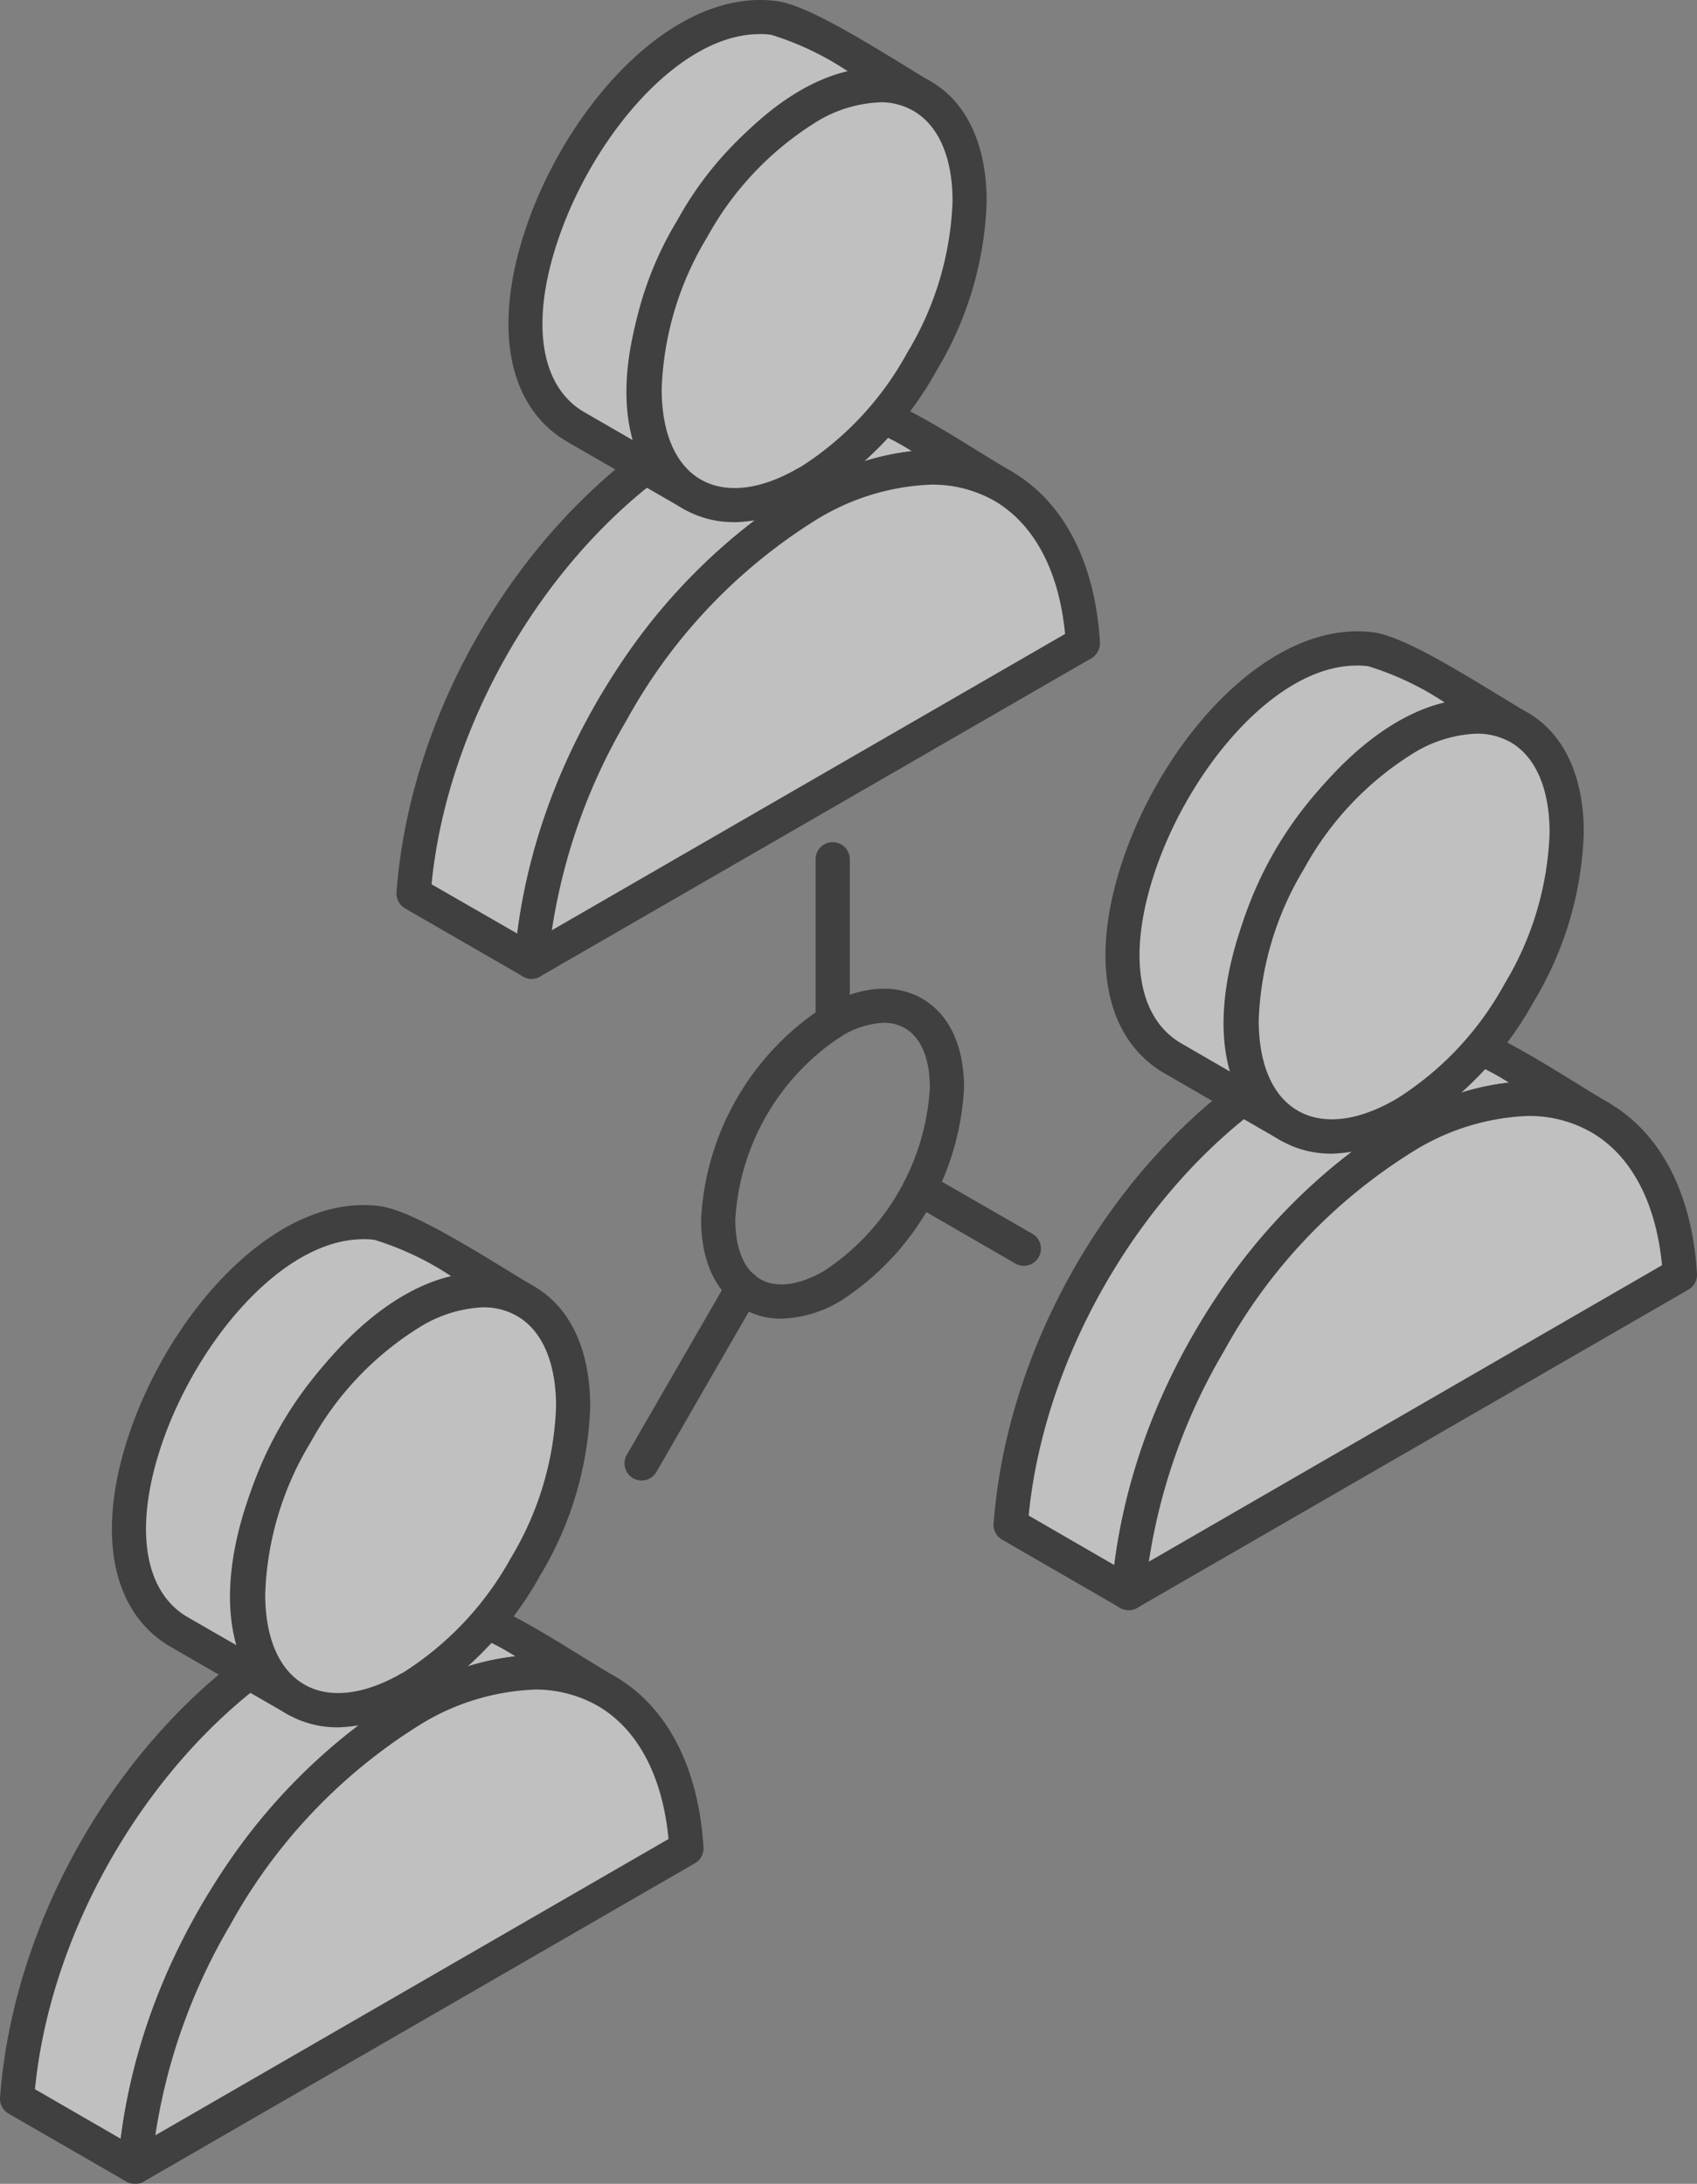 <svg xmlns="http://www.w3.org/2000/svg" xmlns:xlink="http://www.w3.org/1999/xlink" width="96.455" height="124.109" viewBox="0 0 96.455 124.109">
  <rect x="0" y="0" width="96.455" height="124.109" fill="#808080" stroke="none"/>
  <defs>
    <clipPath id="clip-path">
      <rect id="Rectangle_450" data-name="Rectangle 450" width="96.455" height="124.109" fill="none"/>
    </clipPath>
  </defs>
  <g id="Group_3972" data-name="Group 3972" opacity="0.5">
    <g id="Group_3971" data-name="Group 3971" clip-path="url(#clip-path)">
      <path id="Path_5348" data-name="Path 5348" d="M66.152,80.577a4.98,4.98,0,0,0-2.414.77,13.376,13.376,0,0,0-6.021,10.421c0,1.646.5,2.845,1.415,3.374s2.2.364,3.63-.463a13.4,13.4,0,0,0,6.013-10.421c0-1.646-.505-2.844-1.414-3.375a2.377,2.377,0,0,0-1.208-.306M63.241,95.522h0Zm-2.911,1.87a4.28,4.28,0,0,1-2.176-.571c-1.538-.885-2.381-2.688-2.381-5.053A15.33,15.33,0,0,1,62.762,79.66c2.051-1.183,4.028-1.34,5.566-.464,1.546.894,2.39,2.688,2.39,5.062a15.365,15.365,0,0,1-6.989,12.108,6.912,6.912,0,0,1-3.4,1.026" transform="translate(-15.923 -22.45)" fill-rule="evenodd"/>
      <path id="Path_5349" data-name="Path 5349" d="M78.7,98.54a.967.967,0,0,1-.488-.132L72.3,94.993a.969.969,0,0,1,.969-1.679l5.913,3.407A.975.975,0,0,1,78.7,98.54" transform="translate(-20.503 -26.602)" fill-rule="evenodd"/>
      <path id="Path_5350" data-name="Path 5350" d="M50.651,112.988a.973.973,0,0,1-.843-1.455l5.764-9.983a.969.969,0,1,1,1.679.967L51.495,112.5a.969.969,0,0,1-.844.487" transform="translate(-14.183 -28.851)" fill-rule="evenodd"/>
      <path id="Path_5351" data-name="Path 5351" d="M55.262,37.8c3.573-1.96,7.294-3.11,11.116-1.108-2.779-1.6-6.831-4.5-9.668-4.847-2.92-.363-5.649.7-8.155,2.077-8.667,5.259-14.9,15.854-15.663,25.935l6.715,3.871C40.358,53.65,46.595,43.047,55.262,37.8" transform="translate(-9.39 -9.07)" fill="#fff" fill-rule="evenodd"/>
      <path id="Path_5352" data-name="Path 5352" d="M33.528,58.933l4.871,2.8c1.265-10.081,7.551-20.056,15.97-25.166a.161.161,0,0,0,.041-.025,16.889,16.889,0,0,1,6.41-2.226A14.466,14.466,0,0,0,56.2,32.41c-2.845-.348-5.549.86-7.559,1.968-8.005,4.855-14.167,14.895-15.11,24.555m5.69,5.376a.919.919,0,0,1-.487-.133l-6.708-3.87a.991.991,0,0,1-.488-.918c.8-10.593,7.287-21.32,16.136-26.688,2.307-1.265,5.36-2.647,8.766-2.216,2.423.307,5.434,2.151,8.08,3.788.695.43,1.356.835,1.952,1.182a.972.972,0,0,1-.935,1.7c-2.944-1.538-5.98-1.215-10.173,1.084-8.2,4.987-14.44,15.333-15.176,25.167a.987.987,0,0,1-.512.785,1.041,1.041,0,0,1-.455.116" transform="translate(-9.002 -8.68)" fill-rule="evenodd"/>
      <path id="Path_5353" data-name="Path 5353" d="M57.818,29.1l-.009.009L51.1,25.232h.009ZM64.343,5.846C62.309,4.663,57.752,1.629,55.9,1.4,46.785.264,36.877,19.939,44.577,24.6l6.707,3.878C42.848,23.123,55.518,1.215,64.343,5.846" transform="translate(-11.938 -0.385)" fill="#fff" fill-rule="evenodd"/>
      <path id="Path_5354" data-name="Path 5354" d="M54.73,1.938c-4.59,0-9.42,5.8-11.4,11.511-1.646,4.714-1.132,8.428,1.357,9.933l2.82,1.629c-1.035-3.639.3-8.5,2.6-12.472,2.315-4.011,5.9-7.625,9.619-8.493a16.789,16.789,0,0,0-4.342-2.068,4.463,4.463,0,0,0-.654-.041M50.893,29.056a.916.916,0,0,1-.488-.132L43.7,25.053c-3.349-2.026-4.16-6.6-2.209-12.248C43.862,5.966,49.784-.659,55.623.052c1.538.182,4.168,1.736,7.2,3.589.619.382,1.174.728,1.6.976a.97.97,0,0,1-.926,1.7c-3.813-1.993-8.775,2.109-11.711,7.2s-4.019,11.439-.389,13.746a.975.975,0,0,1,.314,1.323.964.964,0,0,1-.827.471m6.525.637a.962.962,0,0,1-.487-.132l-6.7-3.87a.947.947,0,0,1-.487-.869A.978.978,0,0,1,51.207,24l6.7,3.871a.982.982,0,0,1,.5.81.963.963,0,0,1-.438.835l-.009.008a.952.952,0,0,1-.537.166" transform="translate(-11.547 0)" fill-rule="evenodd"/>
      <path id="Path_5355" data-name="Path 5355" d="M69.06,38.234c-2.961-1.712-6.93-1.315-11.116,1.108a32.132,32.132,0,0,0-11.1,11.711,32.964,32.964,0,0,0-4.556,14.217L73.617,47.183c-.257-4.367-1.953-7.444-4.557-8.949" transform="translate(-12.073 -10.616)" fill="#fff" fill-rule="evenodd"/>
      <path id="Path_5356" data-name="Path 5356" d="M64.575,37.769a13.4,13.4,0,0,0-6.534,2.018A30.983,30.983,0,0,0,47.3,51.151a33.319,33.319,0,0,0-4.251,11.942l29.17-16.839c-.339-3.581-1.761-6.261-4.036-7.576a7.146,7.146,0,0,0-3.605-.91M41.9,65.856a.947.947,0,0,1-.512-.149.959.959,0,0,1-.464-.885A34.182,34.182,0,0,1,45.61,50.184,32.933,32.933,0,0,1,57.065,38.109c4.516-2.605,8.808-3,12.083-1.109,2.985,1.721,4.78,5.178,5.053,9.727a1,1,0,0,1-.488.91L42.377,65.723a.916.916,0,0,1-.48.133" transform="translate(-11.682 -10.226)" fill-rule="evenodd"/>
      <path id="Path_5357" data-name="Path 5357" d="M60.509,29.372h.009a18.949,18.949,0,0,0,6.526-6.889,18.9,18.9,0,0,0,2.7-9.106c0-2.945-1.033-5.021-2.7-5.98s-3.987-.827-6.534.644a18.9,18.9,0,0,0-6.525,6.9,18.9,18.9,0,0,0-2.713,9.106c0,2.936,1.042,5.012,2.713,5.979s3.978.827,6.525-.653" transform="translate(-14.637 -1.936)" fill="#fff" fill-rule="evenodd"/>
      <path id="Path_5358" data-name="Path 5358" d="M64.245,7.363A7.442,7.442,0,0,0,60.606,8.5a17.743,17.743,0,0,0-6.169,6.533,17.769,17.769,0,0,0-2.581,8.626c0,2.481.786,4.308,2.217,5.135s3.415.6,5.557-.653a.479.479,0,0,1,.058-.025H59.7A17.806,17.806,0,0,0,65.808,21.6a17.807,17.807,0,0,0,2.581-8.618c0-2.489-.795-4.309-2.226-5.136a3.718,3.718,0,0,0-1.918-.488m-8.253,23.86A5.667,5.667,0,0,1,53.1,30.47c-2.059-1.183-3.2-3.605-3.2-6.814a19.7,19.7,0,0,1,2.845-9.594,19.712,19.712,0,0,1,6.881-7.253c2.787-1.6,5.45-1.828,7.509-.646s3.192,3.615,3.192,6.824A19.756,19.756,0,0,1,67.5,22.573a19.782,19.782,0,0,1-6.881,7.253h-.009a9.383,9.383,0,0,1-4.614,1.4" transform="translate(-14.247 -1.546)" fill-rule="evenodd"/>
      <path id="Path_5359" data-name="Path 5359" d="M65.851,78.155a.963.963,0,0,1-.968-.967V68a.972.972,0,1,1,1.943,0v9.189a.97.97,0,0,1-.975.967" transform="translate(-18.524 -19.134)" fill-rule="evenodd"/>
      <path id="Path_5360" data-name="Path 5360" d="M23.73,133.636c3.565-1.951,7.287-3.1,11.108-1.108-2.779-1.6-6.831-4.491-9.668-4.847-2.919-.363-5.641.712-8.147,2.085C8.355,135.025,2.12,145.62,1.359,155.7l6.707,3.87c.753-10.073,7-20.675,15.664-25.935" transform="translate(-0.388 -36.431)" fill="#fff" fill-rule="evenodd"/>
      <path id="Path_5361" data-name="Path 5361" d="M1.989,154.778l4.87,2.812c1.266-10.09,7.551-20.056,15.979-25.167a.258.258,0,0,1,.041-.024,16.762,16.762,0,0,1,6.41-2.226,14.443,14.443,0,0,0-4.624-1.91c-2.869-.364-5.548.868-7.567,1.968-8,4.863-14.168,14.9-15.11,24.547m5.69,5.376a1,1,0,0,1-.488-.124l-6.707-3.87a.969.969,0,0,1-.48-.918C.8,144.646,7.281,133.92,16.131,128.552c2.308-1.274,5.335-2.647,8.768-2.216,2.421.3,5.424,2.142,8.07,3.78.7.43,1.365.843,1.96,1.19a.964.964,0,0,1,.373,1.307.979.979,0,0,1-1.3.4c-2.936-1.538-5.979-1.215-10.172,1.084-8.2,4.987-14.449,15.325-15.185,25.166a.986.986,0,0,1-.512.786,1.023,1.023,0,0,1-.454.108" transform="translate(0 -36.045)" fill-rule="evenodd"/>
      <path id="Path_5362" data-name="Path 5362" d="M26.276,124.956h-.008l-6.7-3.871v-.008ZM32.8,101.691c-2.035-1.174-6.592-4.21-8.445-4.441-9.1-1.133-19.022,18.542-11.322,23.2l6.708,3.87c-8.436-5.342,4.234-27.251,13.059-22.628" transform="translate(-2.934 -27.751)" fill="#fff" fill-rule="evenodd"/>
      <path id="Path_5363" data-name="Path 5363" d="M23.189,97.791c-4.59,0-9.42,5.8-11.4,11.5-1.637,4.714-1.132,8.435,1.357,9.941l2.829,1.629c-1.042-3.639.289-8.5,2.589-12.472,2.315-4.011,5.9-7.634,9.619-8.5a17,17,0,0,0-4.343-2.059,4.264,4.264,0,0,0-.653-.041m-3.838,27.118a.938.938,0,0,1-.488-.132l-6.707-3.87c-3.35-2.026-4.16-6.6-2.2-12.249,2.374-6.84,8.312-13.464,14.126-12.753,1.538.19,4.176,1.736,7.2,3.589.621.381,1.175.72,1.613.976a.972.972,0,0,1-.935,1.7c-3.813-2-8.783,2.109-11.711,7.2-2.944,5.087-4.019,11.437-.38,13.745a.974.974,0,0,1-.522,1.795m6.526.637a1.055,1.055,0,0,1-.489-.133l-6.7-3.87a.971.971,0,0,1-.1-1.621.98.98,0,0,1,1.075-.066l6.707,3.87a.982.982,0,0,1,.488.81.972.972,0,0,1-.438.835l-.009.009a.961.961,0,0,1-.537.166" transform="translate(-2.543 -27.365)" fill-rule="evenodd"/>
      <path id="Path_5364" data-name="Path 5364" d="M37.518,134.077c-2.961-1.7-6.931-1.306-11.116,1.109A32.213,32.213,0,0,0,15.3,146.9a33.071,33.071,0,0,0-4.557,14.216l31.337-18.095c-.265-4.359-1.961-7.443-4.565-8.949" transform="translate(-3.068 -37.98)" fill="#fff" fill-rule="evenodd"/>
      <path id="Path_5365" data-name="Path 5365" d="M33.042,133.613A13.335,13.335,0,0,0,26.5,135.64,31.057,31.057,0,0,0,15.757,147a33.315,33.315,0,0,0-4.252,11.943l29.17-16.839c-.339-3.59-1.761-6.261-4.036-7.576a7.181,7.181,0,0,0-3.6-.918M10.356,161.7a.941.941,0,0,1-.512-.141.985.985,0,0,1-.464-.885,34.2,34.2,0,0,1,4.69-14.646,32.965,32.965,0,0,1,11.454-12.067c4.516-2.606,8.808-3,12.082-1.109h.009c2.977,1.721,4.772,5.178,5.045,9.726a.967.967,0,0,1-.479.9l-31.345,18.1a1,1,0,0,1-.479.124" transform="translate(-2.677 -37.591)" fill-rule="evenodd"/>
      <path id="Path_5366" data-name="Path 5366" d="M28.97,125.224h.016a19,19,0,0,0,6.518-6.889,18.824,18.824,0,0,0,2.7-9.106c0-2.944-1.033-5.02-2.7-5.988s-3.978-.819-6.534.653a20.444,20.444,0,0,0-9.231,16c0,2.944,1.035,5.012,2.705,5.971s3.978.827,6.526-.644" transform="translate(-5.635 -29.3)" fill="#fff" fill-rule="evenodd"/>
      <path id="Path_5367" data-name="Path 5367" d="M28.581,124.833h0Zm4.126-21.627a7.428,7.428,0,0,0-3.63,1.142A17.692,17.692,0,0,0,22.9,110.88a17.72,17.72,0,0,0-2.58,8.626c0,2.482.786,4.309,2.225,5.136,1.422.82,3.4.6,5.557-.653V124a17.971,17.971,0,0,0,6.178-6.543,17.853,17.853,0,0,0,2.572-8.617c0-2.489-.786-4.317-2.225-5.144a3.8,3.8,0,0,0-1.919-.489m-8.253,23.868a5.676,5.676,0,0,1-2.887-.752c-2.059-1.183-3.192-3.606-3.192-6.815A21.383,21.383,0,0,1,28.1,102.66c2.779-1.6,5.442-1.836,7.5-.645s3.192,3.606,3.192,6.824a19.781,19.781,0,0,1-2.837,9.594,19.775,19.775,0,0,1-6.872,7.237l-.017.008a9.362,9.362,0,0,1-4.614,1.4" transform="translate(-5.246 -28.91)" fill-rule="evenodd"/>
      <path id="Path_5368" data-name="Path 5368" d="M102.764,88.008c3.564-1.96,7.294-3.11,11.107-1.108-2.779-1.6-6.824-4.491-9.668-4.846-2.919-.364-5.64.71-8.146,2.075-8.668,5.26-14.9,15.864-15.664,25.945l6.707,3.87c.761-10.082,7-20.676,15.664-25.936" transform="translate(-22.952 -23.405)" fill="#fff" fill-rule="evenodd"/>
      <path id="Path_5369" data-name="Path 5369" d="M81.032,109.146l4.863,2.812c1.274-10.09,7.551-20.064,15.979-25.176.016-.008.024-.016.041-.016a16.627,16.627,0,0,1,6.409-2.225,14.088,14.088,0,0,0-4.623-1.911c-2.878-.356-5.55.86-7.559,1.968-8.005,4.854-14.167,14.887-15.11,24.546m5.682,5.376a.943.943,0,0,1-.488-.132l-6.7-3.871a.956.956,0,0,1-.487-.909c.793-10.594,7.277-21.321,16.126-26.7,2.308-1.265,5.327-2.639,8.776-2.216,2.424.305,5.425,2.158,8.072,3.788.695.43,1.356.844,1.96,1.19a.968.968,0,0,1-.935,1.7c-2.936-1.53-5.971-1.207-10.172,1.083-8.2,4.988-14.44,15.333-15.185,25.167a.953.953,0,0,1-.967.9" transform="translate(-22.564 -23.016)" fill-rule="evenodd"/>
      <path id="Path_5370" data-name="Path 5370" d="M105.32,79.318l-.009.009L98.6,75.456l.009-.009Zm6.517-23.257c-2.035-1.174-6.583-4.209-8.444-4.441-9.106-1.133-19.014,18.542-11.323,23.2l6.708,3.87c-8.435-5.351,4.235-27.251,13.059-22.628" transform="translate(-25.498 -14.724)" fill="#fff" fill-rule="evenodd"/>
      <path id="Path_5371" data-name="Path 5371" d="M102.224,52.159c-4.59,0-9.42,5.8-11.4,11.5-1.637,4.714-1.133,8.428,1.357,9.932l2.829,1.637c-1.042-3.639.3-8.5,2.6-12.471,2.315-4.011,5.9-7.633,9.609-8.5a16.749,16.749,0,0,0-4.341-2.059,4.287,4.287,0,0,0-.653-.041M98.385,79.278a1.062,1.062,0,0,1-.487-.132l-6.7-3.87c-3.35-2.027-4.168-6.6-2.209-12.249,2.374-6.848,8.32-13.473,14.135-12.761,1.53.19,4.168,1.746,7.2,3.6.62.372,1.174.719,1.613.975a.971.971,0,0,1,.372,1.308.993.993,0,0,1-1.307.4c-3.8-1.993-8.775,2.11-11.711,7.187s-4.012,11.446-.381,13.754a.975.975,0,0,1-.522,1.795m6.534.637a1,1,0,0,1-.487-.132L97.725,75.9a.981.981,0,0,1-.488-.869.955.955,0,0,1,.538-.835.992.992,0,0,1,.926.016l6.708,3.87a.988.988,0,0,1,.487.81.968.968,0,0,1-.43.844l-.009.008a.994.994,0,0,1-.537.166" transform="translate(-25.107 -14.335)" fill-rule="evenodd"/>
      <path id="Path_5372" data-name="Path 5372" d="M116.551,88.448c-2.952-1.7-6.931-1.307-11.107,1.108a32.088,32.088,0,0,0-11.1,11.719,33.081,33.081,0,0,0-4.566,14.217L121.116,97.4c-.264-4.359-1.951-7.444-4.565-8.949" transform="translate(-25.631 -24.954)" fill="#fff" fill-rule="evenodd"/>
      <path id="Path_5373" data-name="Path 5373" d="M112.079,87.984a13.286,13.286,0,0,0-6.533,2.026A30.8,30.8,0,0,0,94.8,101.373a33.336,33.336,0,0,0-4.259,11.942l29.169-16.847c-.339-3.58-1.761-6.261-4.036-7.567a7.1,7.1,0,0,0-3.6-.917M89.393,116.07a1.02,1.02,0,0,1-.513-.141.96.96,0,0,1-.454-.885A34.052,34.052,0,0,1,93.115,100.4,32.935,32.935,0,0,1,104.57,88.323c4.516-2.605,8.816-2.995,12.083-1.1,2.977,1.713,4.771,5.169,5.044,9.727a.974.974,0,0,1-.479.9L89.882,115.938a.967.967,0,0,1-.488.132" transform="translate(-25.244 -24.563)" fill-rule="evenodd"/>
      <path id="Path_5374" data-name="Path 5374" d="M108.012,79.593l.009-.009a18.89,18.89,0,0,0,6.517-6.881h.009a18.9,18.9,0,0,0,2.7-9.114c0-2.944-1.033-5.012-2.712-5.98s-3.978-.819-6.526.645a20.41,20.41,0,0,0-9.238,16c0,2.944,1.034,5.012,2.7,5.979s3.978.828,6.534-.644" transform="translate(-28.199 -16.272)" fill="#fff" fill-rule="evenodd"/>
      <path id="Path_5375" data-name="Path 5375" d="M111.741,57.576a7.42,7.42,0,0,0-3.63,1.132,17.727,17.727,0,0,0-6.178,6.543,17.806,17.806,0,0,0-2.58,8.618c0,2.489.786,4.308,2.224,5.136s3.407.6,5.558-.645c.016-.008.033-.024.05-.024l.008-.009a17.758,17.758,0,0,0,6.12-6.509,17.729,17.729,0,0,0,2.572-8.618c0-2.481-.786-4.309-2.217-5.136a3.848,3.848,0,0,0-1.926-.487M103.5,81.445a5.685,5.685,0,0,1-2.9-.753c-2.059-1.19-3.192-3.614-3.192-6.823a21.387,21.387,0,0,1,9.727-16.847c2.779-1.6,5.45-1.828,7.509-.637s3.185,3.607,3.185,6.815a19.778,19.778,0,0,1-2.837,9.594,19.727,19.727,0,0,1-6.873,7.245l-.008.009a9.413,9.413,0,0,1-4.615,1.4" transform="translate(-27.809 -15.882)" fill-rule="evenodd"/>
    </g>
  </g>
</svg>
